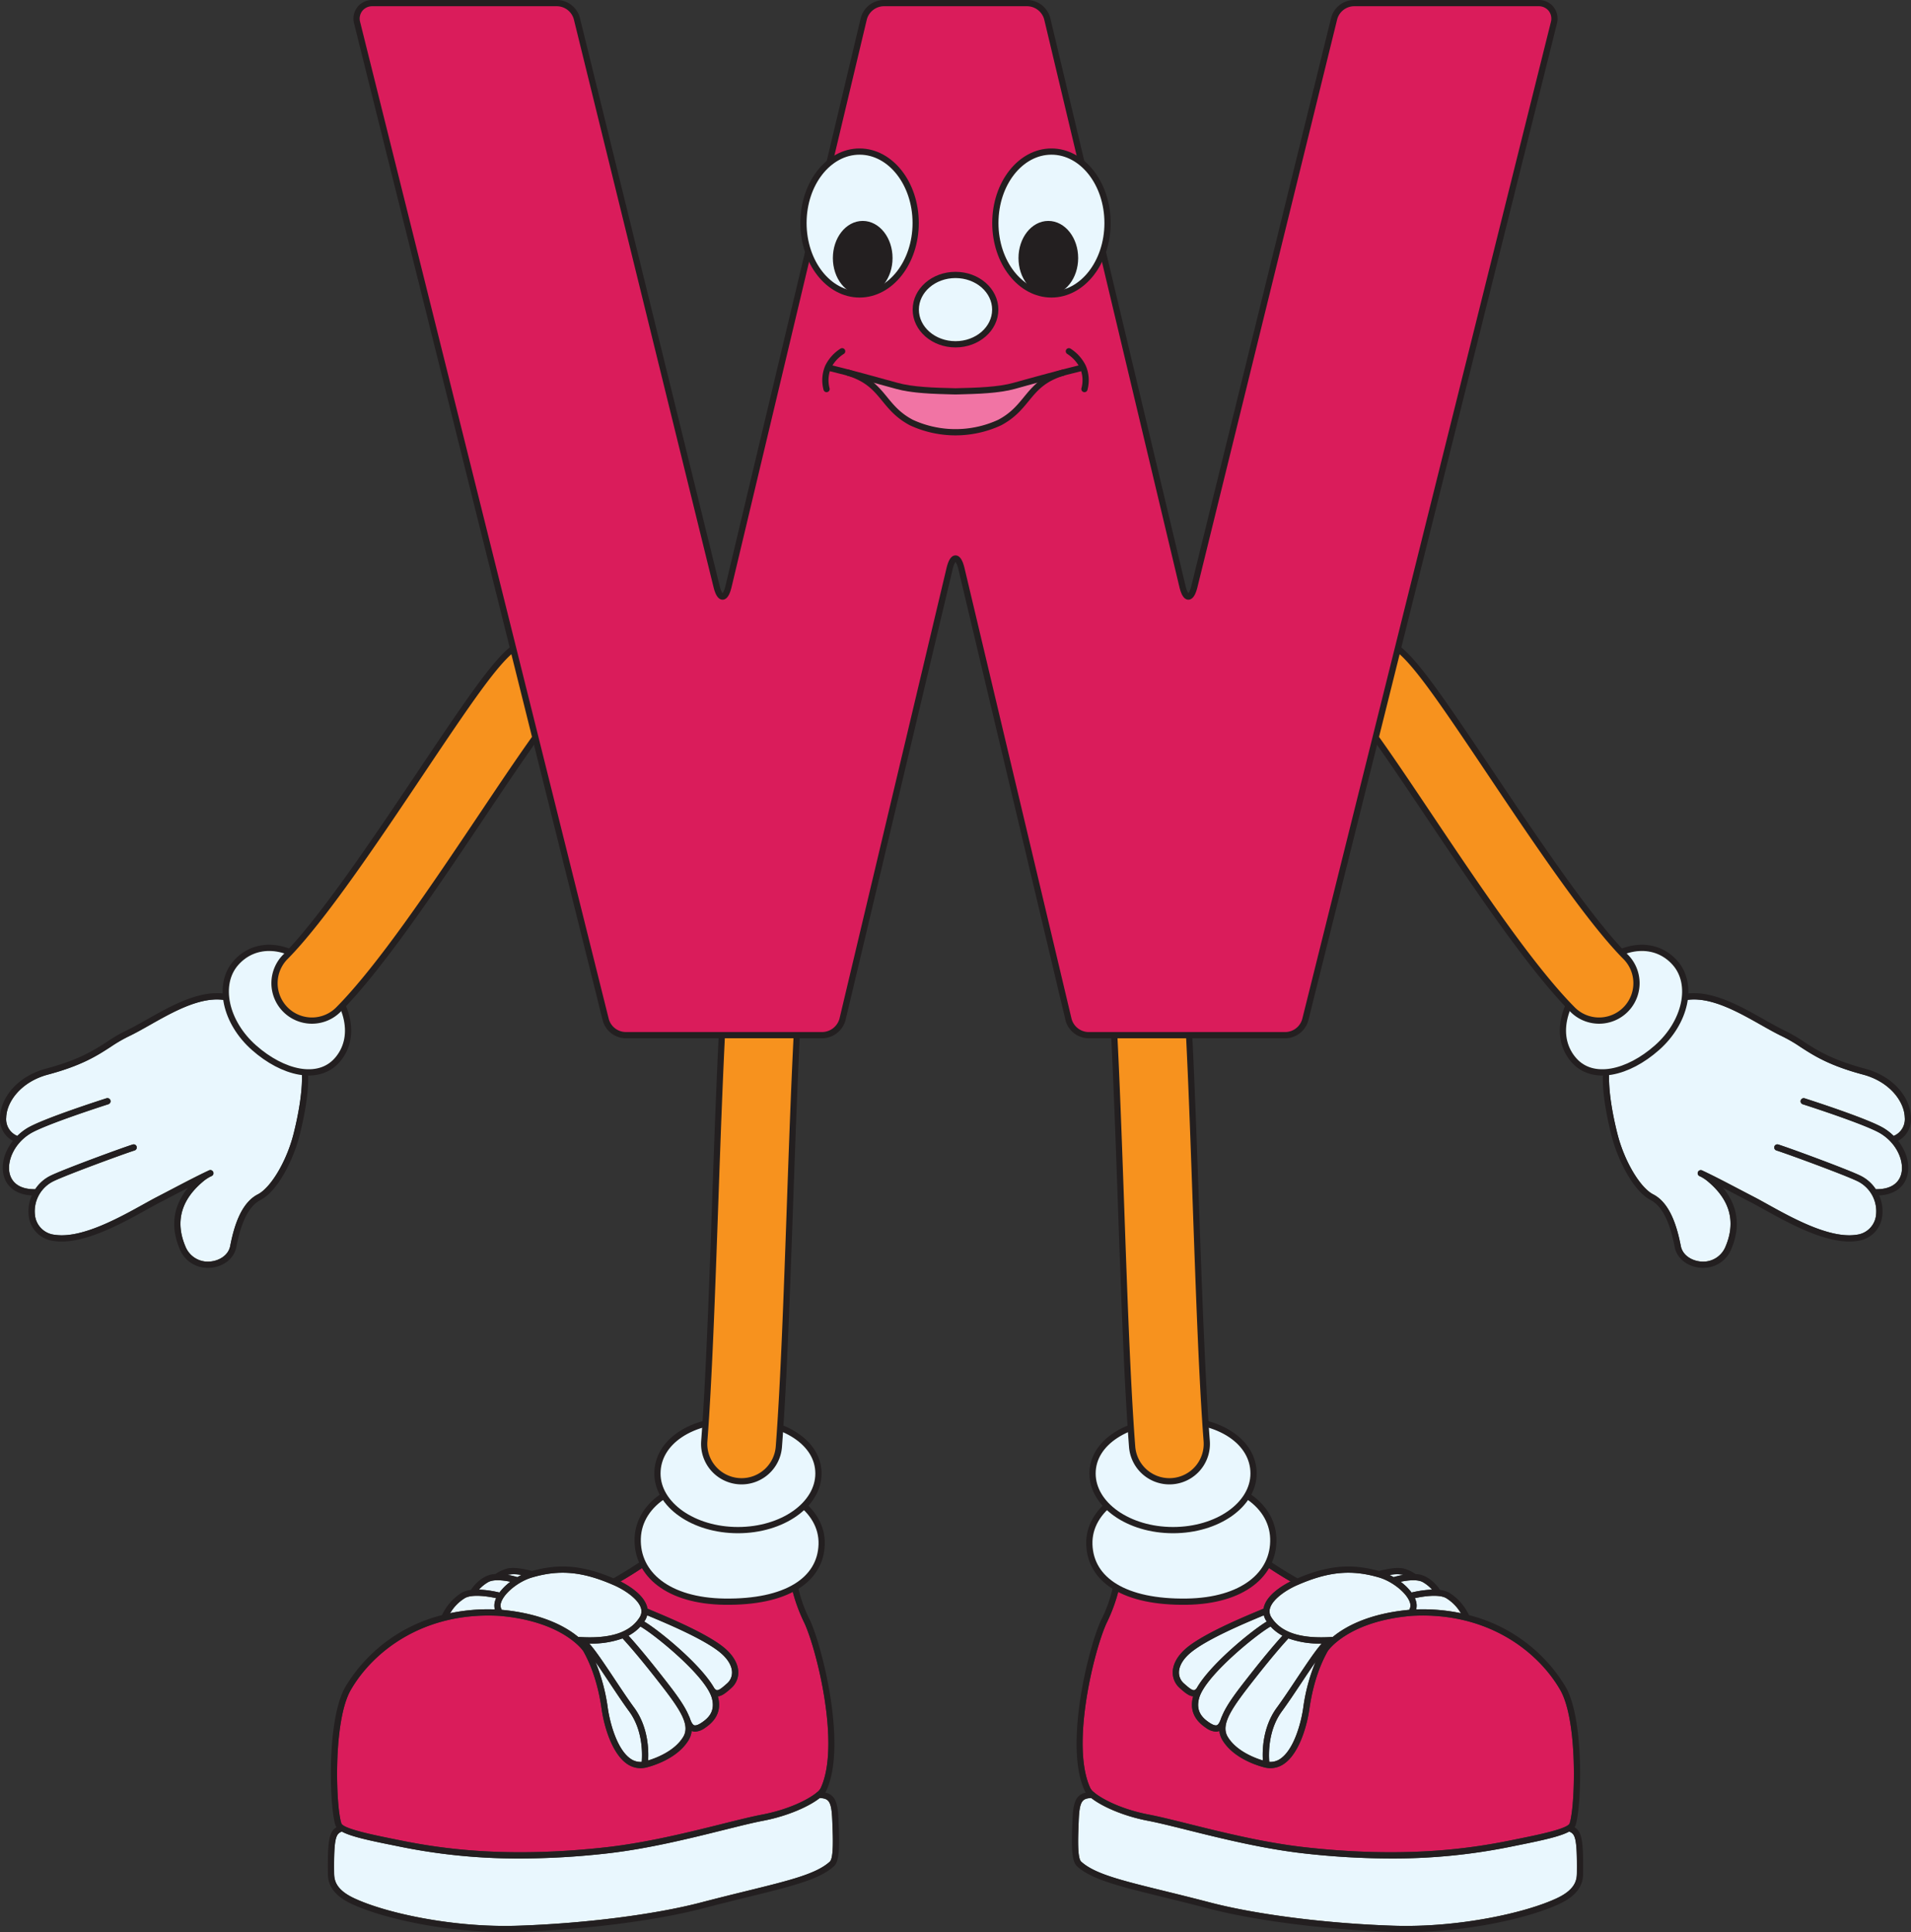 <svg xmlns="http://www.w3.org/2000/svg" viewBox="0 0 613.2 619.873"><rect x="0" y="0" width="613.2" height="619.873" fill="#333333" stroke="none"/><g id="Layer_2" data-name="Layer 2"><g id="W"><path d="M196.973,508.558c3.707,1.622,7.83,4.519,8.684,7.334a3.486,3.486,0,0,1-.46,3.043c-3.131,4.9-9.568,6.926-19.677,6.214-3.773-3.124-11.258-7.459-24.5-8.684a2.689,2.689,0,0,1-.216-2.383c.949-2.983,5.552-6.711,9.85-7.981C179.551,503.475,186.928,504.164,196.973,508.558Z" fill="#e9f7fe"/><path d="M208.577,518.6c5.108,2.136,17.071,7.138,22.373,11.443,2.505,2.034,3.907,4.323,3.948,6.445a4.633,4.633,0,0,1-1.665,3.652l-.153.134c-1.081.951-2.309,2.05-3.039,1.959-.088-.008-.355-.033-.735-.519a.732.732,0,0,0-.09-.077c-4.349-7.757-17.972-18.749-22.484-21.409.049-.072.1-.14.15-.215a5.983,5.983,0,0,0,.783-1.794Z" fill="#e9f7fe"/><path d="M203.512,547.883c-1.959-2.671-4.173-6-6.314-9.218-3.583-5.388-6.211-9.282-8.112-11.379l.168,0a29.264,29.264,0,0,0,10.511-1.656c.967,1.037,4.533,4.959,10.654,12.752,7.3,9.291,11.309,14.748,8.807,18.862-2.754,4.53-8.617,6.751-11.262,7.553C208.164,561.64,208.069,554.1,203.512,547.883Z" fill="#e9f7fe"/><path d="M205.919,565.254a5.583,5.583,0,0,1-3.724-1.116c-4.279-3.063-6.517-11.585-7.165-16.137a59.554,59.554,0,0,0-3.952-14.821c1.425,2.038,2.98,4.375,4.455,6.592,2.153,3.238,4.38,6.586,6.366,9.294C206.347,555.129,206.118,562.857,205.919,565.254Z" fill="#e9f7fe"/><path d="M221.217,550.825a.99.99,0,0,0-.126-.219c-1.549-3.837-4.99-8.227-9.1-13.458-5.479-6.974-8.892-10.838-10.311-12.39a14.016,14.016,0,0,0,3.814-2.936c4.328,2.4,20.887,15.737,22.916,22.924,1.2,4.271-1.109,6.464-3.26,7.9-1.081.721-1.912,1.015-2.4.846C222.109,553.268,221.634,552.078,221.217,550.825Z" fill="#e9f7fe"/><path d="M167.287,505.3c-.423.208-.846.432-1.265.674a26.257,26.257,0,0,0-3.089-.717c.074-.024.143-.049.218-.072A10.871,10.871,0,0,1,167.287,505.3Z" fill="#e9f7fe"/><path d="M156.622,507.591c1.71-.991,4.924-.611,7.147-.13a16.981,16.981,0,0,0-3.509,3.454,33.762,33.762,0,0,0-6.581-.939A11.931,11.931,0,0,1,156.622,507.591Z" fill="#e9f7fe"/><path d="M149.2,512.68c2.316-1.3,7.358-.552,9.993.037a7.335,7.335,0,0,0-.29.757,5.01,5.01,0,0,0-.118,2.863,59.756,59.756,0,0,0-14.348,1.208A13.991,13.991,0,0,1,149.2,512.68Z" fill="#e9f7fe"/><path d="M266.281,597.236c-4.283,3.915-12.715,5.988-26.687,9.422-4.309,1.059-9.193,2.259-14.641,3.683-14.937,3.9-37.524,6.765-58.946,7.468-20.572.671-42.417-4.084-52.537-8.9-6.216-2.959-6.246-6.239-6.265-8.273-.111-11.308.649-12.294,2.483-13.035,2.836,1.559,8.376,2.773,16.075,4.321l2.243.453a188.981,188.981,0,0,0,38.909,3.864,250.72,250.72,0,0,0,27.651-1.6c13.267-1.475,26.81-4.847,37.691-7.557,5.027-1.252,9.368-2.333,12.636-2.955,7.827-1.491,14.74-4.592,18.153-7.294,2.871.18,3.818.832,4.035,7.718.014.452.034.953.055,1.491C267.264,589.3,267.531,596.094,266.281,597.236Z" fill="#e9f7fe"/><path d="M112.571,542.141c7.141-12.359,23.373-25.083,47.554-23.753,20.42,1.682,26.891,11.124,26.954,11.219a.824.824,0,0,0,.065.077c1.735,3.085,4.536,8.987,5.905,18.6.861,6.045,3.468,14.25,7.982,17.482a7.593,7.593,0,0,0,4.493,1.5,8.033,8.033,0,0,0,1.49-.142l.016,0h0l.011,0c.447-.1,9.851-2.184,13.893-8.833a6.966,6.966,0,0,0,1-2.986c.059.025.11.059.172.081a2.933,2.933,0,0,0,.955.157,6,6,0,0,0,3.2-1.232c3.864-2.574,5.237-5.969,4.079-10.091,1.4-.114,2.7-1.24,4.062-2.439l.152-.133a6.663,6.663,0,0,0,2.344-5.193c-.052-2.722-1.716-5.549-4.686-7.96-5.526-4.486-17.675-9.566-22.863-11.735-.644-.269-1.186-.5-1.6-.674a6,6,0,0,0-.174-.77c-1.159-3.818-5.95-6.681-8.47-7.956,2.445-1.412,4.93-2.961,7.414-4.634.963-.649,4.339.678,7.915,2.085a76.282,76.282,0,0,0,15.864,4.823l.683.111c5.259.867,15.916,2.623,23.223.241a52.839,52.839,0,0,0,3.851,10.587c3.9,8.267,11.772,39.379,5.251,53.146a4.379,4.379,0,0,1-1.084,1.239.987.987,0,0,0-.261.216c-2.682,2.183-8.97,5.377-17.439,6.99-3.322.633-7.688,1.721-12.744,2.979-10.823,2.7-24.294,6.05-37.429,7.509-31.877,3.543-52.9.421-65.94-2.235l-2.247-.454c-6-1.208-16.049-3.229-16.627-5C107.725,579.418,106.841,552.059,112.571,542.141Z" fill="#da1c5b"/><path d="M269.135,585.96c-.021-.531-.041-1.029-.055-1.475-.189-5.978-.91-8.593-4.282-9.4a3.528,3.528,0,0,0,.311-.515c6.787-14.326-1.242-46.368-5.249-54.854a44.816,44.816,0,0,1-3.914-11.214,1,1,0,0,0-1.369-.785c-6.772,2.77-17.919.934-23.275.051l-.685-.113a74.656,74.656,0,0,1-15.455-4.709c-4.777-1.878-7.932-3.118-9.766-1.883-2.869,1.936-5.742,3.7-8.545,5.276-9.863-4.162-17.355-4.815-26.243-2.3a.889.889,0,0,0-.217-.111c-.527-.148-5.222-1.418-7.8-.665a12.4,12.4,0,0,0-3.631,1.727,7.587,7.587,0,0,0-3.341.868,12.86,12.86,0,0,0-4.442,4.107.85.85,0,0,0-.04.117,7.988,7.988,0,0,0-2.923.853,16.989,16.989,0,0,0-6.391,7.226,50.589,50.589,0,0,0-30.984,22.978c-6.1,10.55-5.137,38.527-3.21,44.435a2.387,2.387,0,0,0,.349.644c-2.311,1.378-2.876,4.051-2.773,14.5.02,2.106.06,6.489,7.4,9.987,9.676,4.607,29.794,9.161,49.456,9.161,1.338,0,2.677-.022,4.007-.066,21.561-.707,44.316-3.592,59.386-7.531,5.434-1.42,10.311-2.619,14.614-3.677,14.28-3.508,22.9-5.627,27.558-9.886C269.42,597.076,269.371,591.969,269.135,585.96Zm-72.162-77.4c3.707,1.622,7.83,4.519,8.684,7.334a3.486,3.486,0,0,1-.46,3.043c-3.131,4.9-9.568,6.926-19.677,6.214-3.773-3.124-11.258-7.459-24.5-8.684a2.689,2.689,0,0,1-.216-2.383c.949-2.983,5.552-6.711,9.85-7.981C179.551,503.475,186.928,504.164,196.973,508.558Zm11.6,10.042c5.108,2.136,17.071,7.138,22.373,11.443,2.505,2.034,3.907,4.323,3.948,6.445a4.633,4.633,0,0,1-1.665,3.652l-.153.134c-1.081.951-2.309,2.05-3.039,1.959-.088-.008-.355-.033-.735-.519a.732.732,0,0,0-.09-.077c-4.349-7.757-17.972-18.749-22.484-21.409.049-.072.1-.14.15-.215a5.983,5.983,0,0,0,.783-1.794Zm-5.065,29.283c-1.959-2.671-4.173-6-6.314-9.218-3.583-5.388-6.211-9.282-8.112-11.379l.168,0a29.264,29.264,0,0,0,10.511-1.656c.967,1.037,4.533,4.959,10.654,12.752,7.3,9.291,11.309,14.748,8.807,18.862-2.754,4.53-8.617,6.751-11.262,7.553C208.164,561.64,208.069,554.1,203.512,547.883Zm2.407,17.371a5.583,5.583,0,0,1-3.724-1.116c-4.279-3.063-6.517-11.585-7.165-16.137a59.554,59.554,0,0,0-3.952-14.821c1.425,2.038,2.98,4.375,4.455,6.592,2.153,3.238,4.38,6.586,6.366,9.294C206.347,555.129,206.118,562.857,205.919,565.254Zm15.3-14.429a.99.99,0,0,0-.126-.219c-1.549-3.837-4.99-8.227-9.1-13.458-5.479-6.974-8.892-10.838-10.311-12.39a14.016,14.016,0,0,0,3.814-2.936c4.328,2.4,20.887,15.737,22.916,22.924,1.2,4.271-1.109,6.464-3.26,7.9-1.081.721-1.912,1.015-2.4.846C222.109,553.268,221.634,552.078,221.217,550.825ZM167.287,505.3c-.423.208-.846.432-1.265.674a26.257,26.257,0,0,0-3.089-.717c.074-.024.143-.049.218-.072A10.871,10.871,0,0,1,167.287,505.3Zm-10.665,2.291c1.71-.991,4.924-.611,7.147-.13a16.981,16.981,0,0,0-3.509,3.454,33.762,33.762,0,0,0-6.581-.939A11.931,11.931,0,0,1,156.622,507.591ZM149.2,512.68c2.316-1.3,7.358-.552,9.993.037a7.335,7.335,0,0,0-.29.757,5.01,5.01,0,0,0-.118,2.863,59.756,59.756,0,0,0-14.348,1.208A13.991,13.991,0,0,1,149.2,512.68Zm-36.625,29.461c7.141-12.359,23.373-25.083,47.554-23.753,20.42,1.682,26.891,11.124,26.954,11.219a.824.824,0,0,0,.065.077c1.735,3.085,4.536,8.987,5.905,18.6.861,6.045,3.468,14.25,7.982,17.482a7.593,7.593,0,0,0,4.493,1.5,8.033,8.033,0,0,0,1.49-.142l.016,0h0l.011,0c.447-.1,9.851-2.184,13.893-8.833a6.966,6.966,0,0,0,1-2.986c.059.025.11.059.172.081a2.933,2.933,0,0,0,.955.157,6,6,0,0,0,3.2-1.232c3.864-2.574,5.237-5.969,4.079-10.091,1.4-.114,2.7-1.24,4.062-2.439l.152-.133a6.663,6.663,0,0,0,2.344-5.193c-.052-2.722-1.716-5.549-4.686-7.96-5.526-4.486-17.675-9.566-22.863-11.735-.644-.269-1.186-.5-1.6-.674a6,6,0,0,0-.174-.77c-1.159-3.818-5.95-6.681-8.47-7.956,2.445-1.412,4.93-2.961,7.414-4.634.963-.649,4.339.678,7.915,2.085a76.282,76.282,0,0,0,15.864,4.823l.683.111c5.259.867,15.916,2.623,23.223.241a52.839,52.839,0,0,0,3.851,10.587c3.9,8.267,11.772,39.379,5.251,53.146a4.379,4.379,0,0,1-1.084,1.239.987.987,0,0,0-.261.216c-2.682,2.183-8.97,5.377-17.439,6.99-3.322.633-7.688,1.721-12.744,2.979-10.823,2.7-24.294,6.05-37.429,7.509-31.877,3.543-52.9.421-65.94-2.235l-2.247-.454c-6-1.208-16.049-3.229-16.627-5C107.725,579.418,106.841,552.059,112.571,542.141Zm153.71,55.1c-4.283,3.915-12.715,5.988-26.687,9.422-4.309,1.059-9.193,2.259-14.641,3.683-14.937,3.9-37.524,6.765-58.946,7.468-20.572.671-42.417-4.084-52.537-8.9-6.216-2.959-6.246-6.239-6.265-8.273-.111-11.308.649-12.294,2.483-13.035,2.836,1.559,8.376,2.773,16.075,4.321l2.243.453a188.981,188.981,0,0,0,38.909,3.864,250.72,250.72,0,0,0,27.651-1.6c13.267-1.475,26.81-4.847,37.691-7.557,5.027-1.252,9.368-2.333,12.636-2.955,7.827-1.491,14.74-4.592,18.153-7.294,2.871.18,3.818.832,4.035,7.718.014.452.034.953.055,1.491C267.264,589.3,267.531,596.094,266.281,597.236Z" fill="#231f20"/><path d="M263.651,495.507c-.381,11.456-11.4,18.614-31.18,18.339-18.1-.254-28.219-8.843-27.838-20.3s12.9-19.59,30.522-18.632C251.436,475.8,264.032,484.05,263.651,495.507Z" fill="#e9f7fe" stroke="#231f20" stroke-linecap="round" stroke-linejoin="round" stroke-width="2"/><path d="M262.623,472.726c0,10.032-11.566,18.165-25.834,18.165s-25.832-8.133-25.832-18.165,10.711-17.51,26.149-17.184C251.37,455.845,262.623,462.694,262.623,472.726Z" fill="#e9f7fe" stroke="#231f20" stroke-linecap="round" stroke-linejoin="round" stroke-width="2"/><path d="M237.968,475.225c-.309,0-.619-.012-.933-.036a12,12,0,0,1-11.044-12.884c1.485-19.306,2.5-48.025,3.48-75.8.985-27.9,2-56.752,3.519-76.69a12,12,0,0,1,23.931,1.817c-1.477,19.454-2.488,48.058-3.465,75.72-.989,28.018-2.013,56.991-3.536,76.791A12,12,0,0,1,237.968,475.225Z" fill="#f7921e" stroke="#231f20" stroke-miterlimit="10" stroke-width="2"/><path d="M416.227,508.558c-3.707,1.622-7.83,4.519-8.685,7.334a3.493,3.493,0,0,0,.46,3.043c3.131,4.9,9.569,6.926,19.678,6.214,3.773-3.124,11.257-7.459,24.5-8.684a2.686,2.686,0,0,0,.217-2.383c-.95-2.983-5.553-6.711-9.85-7.981C433.649,503.475,426.271,504.164,416.227,508.558Z" fill="#e9f7fe"/><path d="M404.623,518.6c-5.108,2.136-17.071,7.138-22.374,11.443-2.5,2.034-3.906,4.323-3.947,6.445a4.632,4.632,0,0,0,1.664,3.652l.153.134c1.082.951,2.309,2.05,3.04,1.959.087-.008.354-.033.734-.519a.918.918,0,0,1,.09-.077c4.35-7.757,17.973-18.749,22.485-21.409-.049-.072-.1-.14-.15-.215a5.986,5.986,0,0,1-.784-1.794C405.256,518.336,404.958,518.461,404.623,518.6Z" fill="#e9f7fe"/><path d="M409.688,547.883c1.959-2.671,4.173-6,6.314-9.218,3.583-5.388,6.21-9.282,8.112-11.379l-.169,0a29.264,29.264,0,0,1-10.511-1.656c-.967,1.037-4.533,4.959-10.654,12.752-7.3,9.291-11.308,14.748-8.806,18.862,2.753,4.53,8.616,6.751,11.261,7.553C405.036,561.64,405.131,554.1,409.688,547.883Z" fill="#e9f7fe"/><path d="M407.281,565.254A5.581,5.581,0,0,0,411,564.138c4.28-3.063,6.518-11.585,7.166-16.137a59.467,59.467,0,0,1,3.952-14.821c-1.426,2.038-2.981,4.375-4.455,6.592-2.153,3.238-4.381,6.586-6.367,9.294C406.852,555.129,407.082,562.857,407.281,565.254Z" fill="#e9f7fe"/><path d="M391.983,550.825a.986.986,0,0,1,.125-.219c1.55-3.837,4.991-8.227,9.1-13.458,5.479-6.974,8.892-10.838,10.312-12.39a14,14,0,0,1-3.814-2.936c-4.329,2.4-20.888,15.737-22.917,22.924-1.2,4.271,1.11,6.464,3.261,7.9,1.081.721,1.912,1.015,2.4.846C391.09,553.268,391.565,552.078,391.983,550.825Z" fill="#e9f7fe"/><path d="M445.913,505.3q.635.312,1.265.674a26.224,26.224,0,0,1,3.088-.717c-.073-.024-.142-.049-.218-.072A10.866,10.866,0,0,0,445.913,505.3Z" fill="#e9f7fe"/><path d="M456.577,507.591c-1.71-.991-4.923-.611-7.147-.13a16.987,16.987,0,0,1,3.51,3.454,33.749,33.749,0,0,1,6.58-.939A11.892,11.892,0,0,0,456.577,507.591Z" fill="#e9f7fe"/><path d="M464,512.68c-2.317-1.3-7.359-.552-9.993.037a7.824,7.824,0,0,1,.29.757,5,5,0,0,1,.117,2.863,59.751,59.751,0,0,1,14.348,1.208A14,14,0,0,0,464,512.68Z" fill="#e9f7fe"/><path d="M346.919,597.236c4.282,3.915,12.715,5.988,26.686,9.422,4.309,1.059,9.194,2.259,14.642,3.683,14.936,3.9,37.523,6.765,58.946,7.468,20.571.671,42.416-4.084,52.537-8.9,6.215-2.959,6.245-6.239,6.264-8.273.112-11.308-.648-12.294-2.482-13.035-2.837,1.559-8.377,2.773-16.076,4.321l-2.242.453a189,189,0,0,1-38.91,3.864,250.717,250.717,0,0,1-27.65-1.6c-13.268-1.475-26.81-4.847-37.692-7.557-5.027-1.252-9.368-2.333-12.635-2.955-7.828-1.491-14.741-4.592-18.154-7.294-2.871.18-3.817.832-4.034,7.718-.015.452-.035.953-.056,1.491C345.935,589.3,345.668,596.094,346.919,597.236Z" fill="#e9f7fe"/><path d="M500.628,542.141c-7.141-12.359-23.373-25.083-47.553-23.753-20.42,1.682-26.891,11.124-26.954,11.219a.7.7,0,0,1-.066.077c-1.734,3.085-4.535,8.987-5.905,18.6-.861,6.045-3.467,14.25-7.981,17.482a7.6,7.6,0,0,1-4.494,1.5,8.041,8.041,0,0,1-1.49-.142l-.016,0h0l-.011,0c-.446-.1-9.85-2.184-13.892-8.833a6.939,6.939,0,0,1-1-2.986c-.059.025-.111.059-.173.081a2.932,2.932,0,0,1-.954.157,6,6,0,0,1-3.2-1.232c-3.864-2.574-5.236-5.969-4.078-10.091-1.4-.114-2.7-1.24-4.063-2.439l-.151-.133a6.664,6.664,0,0,1-2.345-5.193c.052-2.722,1.717-5.549,4.687-7.96,5.526-4.486,17.675-9.566,22.862-11.735.644-.269,1.186-.5,1.6-.674a6,6,0,0,1,.174-.77c1.159-3.818,5.95-6.681,8.47-7.956-2.446-1.412-4.931-2.961-7.414-4.634-.963-.649-4.34.678-7.915,2.085a76.292,76.292,0,0,1-15.865,4.823l-.682.111c-5.26.867-15.916,2.623-23.224.241a52.772,52.772,0,0,1-3.851,10.587c-3.9,8.267-11.772,39.379-5.25,53.146a4.389,4.389,0,0,0,1.083,1.239.992.992,0,0,1,.262.216c2.681,2.183,8.97,5.377,17.438,6.99,3.322.633,7.688,1.721,12.745,2.979,10.823,2.7,24.294,6.05,37.428,7.509,31.877,3.543,52.9.421,65.94-2.235l2.248-.454c6-1.208,16.048-3.229,16.626-5C505.474,579.418,506.358,552.059,500.628,542.141Z" fill="#da1c5b"/><path d="M345.569,598.713c4.659,4.259,13.279,6.378,27.559,9.886,4.3,1.058,9.179,2.257,14.613,3.677,15.07,3.939,37.826,6.824,59.386,7.531q2,.066,4.008.066c19.661,0,39.779-4.554,49.455-9.161,7.343-3.5,7.384-7.881,7.4-9.987.1-10.454-.461-13.127-2.772-14.5a2.415,2.415,0,0,0,.349-.644c1.926-5.908,2.885-33.885-3.21-44.435a50.592,50.592,0,0,0-30.985-22.978,16.989,16.989,0,0,0-6.391-7.226,7.982,7.982,0,0,0-2.922-.853,1.016,1.016,0,0,0-.041-.117,12.849,12.849,0,0,0-4.442-4.107,7.58,7.58,0,0,0-3.341-.868,12.406,12.406,0,0,0-3.63-1.727c-2.577-.753-7.272.517-7.8.665a.9.9,0,0,0-.218.111c-8.888-2.518-16.379-1.865-26.242,2.3-2.8-1.571-5.676-3.34-8.546-5.276-1.833-1.235-4.989,0-9.765,1.883a74.675,74.675,0,0,1-15.455,4.709l-.686.113c-5.356.883-16.5,2.719-23.275-.051a1,1,0,0,0-1.368.785,44.816,44.816,0,0,1-3.914,11.214c-4.008,8.486-12.037,40.528-5.25,54.854a3.713,3.713,0,0,0,.311.515c-3.372.808-4.093,3.423-4.282,9.4-.014.446-.033.944-.054,1.475C343.829,591.969,343.779,597.076,345.569,598.713ZM442.545,506.1c4.3,1.27,8.9,5,9.85,7.981a2.686,2.686,0,0,1-.217,2.383c-13.241,1.225-20.725,5.56-24.5,8.684-10.109.712-16.547-1.317-19.678-6.214a3.493,3.493,0,0,1-.46-3.043c.855-2.815,4.978-5.712,8.685-7.334C426.271,504.164,433.649,503.475,442.545,506.1Zm-37.011,12.118a5.986,5.986,0,0,0,.784,1.794c.047.075.1.143.15.215-4.512,2.66-18.135,13.652-22.485,21.409a.918.918,0,0,0-.09.077c-.38.486-.647.511-.734.519-.731.091-1.958-1.008-3.04-1.959l-.153-.134a4.632,4.632,0,0,1-1.664-3.652c.041-2.122,1.442-4.411,3.947-6.445,5.3-4.3,17.266-9.307,22.374-11.443C404.958,518.461,405.256,518.336,405.534,518.219Zm-.3,46.581c-2.645-.8-8.508-3.023-11.261-7.553-2.5-4.114,1.506-9.571,8.806-18.862,6.121-7.793,9.687-11.715,10.654-12.752a29.264,29.264,0,0,0,10.511,1.656l.169,0c-1.9,2.1-4.529,5.991-8.112,11.379-2.141,3.219-4.355,6.547-6.314,9.218C405.131,554.1,405.036,561.64,405.235,564.8Zm6.065-15.734c1.986-2.708,4.214-6.056,6.367-9.294,1.474-2.217,3.029-4.554,4.455-6.592A59.467,59.467,0,0,0,418.17,548c-.648,4.552-2.886,13.074-7.166,16.137a5.581,5.581,0,0,1-3.723,1.116C407.082,562.857,406.852,555.129,411.3,549.066Zm-20.852,4.422c-.487.169-1.318-.125-2.4-.846-2.151-1.432-4.465-3.625-3.261-7.9,2.029-7.187,18.588-20.524,22.917-22.924a14,14,0,0,0,3.814,2.936c-1.42,1.552-4.833,5.416-10.312,12.39-4.108,5.231-7.549,9.621-9.1,13.458a.986.986,0,0,0-.125.219C391.565,552.078,391.09,553.268,390.448,553.488Zm59.6-48.3c.076.023.145.048.218.072a26.224,26.224,0,0,0-3.088.717q-.63-.363-1.265-.674A10.866,10.866,0,0,1,450.048,505.185Zm9.472,4.791a33.749,33.749,0,0,0-6.58.939,16.987,16.987,0,0,0-3.51-3.454c2.224-.481,5.437-.861,7.147.13A11.892,11.892,0,0,1,459.52,509.976Zm9.246,7.569a59.751,59.751,0,0,0-14.348-1.208,5,5,0,0,0-.117-2.863,7.824,7.824,0,0,0-.29-.757c2.634-.589,7.676-1.339,9.993-.037A14,14,0,0,1,468.766,517.545Zm34.9,67.412c-.578,1.772-10.624,3.793-16.626,5l-2.248.454c-13.04,2.656-34.063,5.778-65.94,2.235-13.134-1.459-26.6-4.813-37.428-7.509-5.057-1.258-9.423-2.346-12.745-2.979-8.468-1.613-14.757-4.807-17.438-6.99a.992.992,0,0,0-.262-.216,4.389,4.389,0,0,1-1.083-1.239c-6.522-13.767,1.346-44.879,5.25-53.146A52.772,52.772,0,0,0,359,509.981c7.308,2.382,17.964.626,23.224-.241l.682-.111a76.292,76.292,0,0,0,15.865-4.823c3.575-1.407,6.952-2.734,7.915-2.085,2.483,1.673,4.968,3.222,7.414,4.634-2.52,1.275-7.311,4.138-8.47,7.956a6,6,0,0,0-.174.77c-.418.178-.96.4-1.6.674-5.187,2.169-17.336,7.249-22.862,11.735-2.97,2.411-4.635,5.238-4.687,7.96a6.664,6.664,0,0,0,2.345,5.193l.151.133c1.363,1.2,2.661,2.325,4.063,2.439-1.158,4.122.214,7.517,4.078,10.091a6,6,0,0,0,3.2,1.232,2.932,2.932,0,0,0,.954-.157c.062-.022.114-.056.173-.081a6.939,6.939,0,0,0,1,2.986c4.042,6.649,13.446,8.737,13.892,8.833l.011,0h0l.016,0a8.041,8.041,0,0,0,1.49.142,7.6,7.6,0,0,0,4.494-1.5c4.514-3.232,7.12-11.437,7.981-17.482,1.37-9.611,4.171-15.513,5.905-18.6a.7.7,0,0,0,.066-.077c.063-.1,6.534-9.537,26.954-11.219,24.18-1.33,40.412,11.394,47.553,23.753C506.358,552.059,505.474,579.418,503.668,584.957Zm-157.605,1.082c.021-.538.041-1.039.056-1.491.217-6.886,1.163-7.538,4.034-7.718,3.413,2.7,10.326,5.8,18.154,7.294,3.267.622,7.608,1.7,12.635,2.955,10.882,2.71,24.424,6.082,37.692,7.557a250.717,250.717,0,0,0,27.65,1.6,189,189,0,0,0,38.91-3.864l2.242-.453c7.7-1.548,13.239-2.762,16.076-4.321,1.834.741,2.594,1.727,2.482,13.035-.019,2.034-.049,5.314-6.264,8.273-10.121,4.82-31.966,9.575-52.537,8.9-21.423-.7-44.01-3.564-58.946-7.468-5.448-1.424-10.333-2.624-14.642-3.683-13.971-3.434-22.4-5.507-26.686-9.422C345.668,596.094,345.935,589.3,346.063,586.039Z" fill="#231f20"/><path d="M349.549,495.507c.381,11.456,11.4,18.614,31.179,18.339,18.106-.254,28.219-8.843,27.838-20.3s-12.9-19.59-30.521-18.632C361.764,475.8,349.168,484.05,349.549,495.507Z" fill="#e9f7fe" stroke="#231f20" stroke-linecap="round" stroke-linejoin="round" stroke-width="2"/><path d="M350.576,472.726c0,10.032,11.566,18.165,25.834,18.165s25.832-8.133,25.832-18.165-10.711-17.51-26.148-17.184C361.83,455.845,350.576,462.694,350.576,472.726Z" fill="#e9f7fe" stroke="#231f20" stroke-linecap="round" stroke-linejoin="round" stroke-width="2"/><path d="M375.231,475.225q.464,0,.933-.036a12,12,0,0,0,11.045-12.884c-1.485-19.306-2.5-48.025-3.481-75.8-.985-27.9-2-56.752-3.519-76.69a12,12,0,1,0-23.93,1.817c1.477,19.454,2.487,48.058,3.464,75.72.99,28.018,2.013,56.991,3.536,76.791A12,12,0,0,0,375.231,475.225Z" fill="#f7921e" stroke="#231f20" stroke-miterlimit="10" stroke-width="2"/><path d="M94.31,337.762c4.251,2.178,2.582,15.423-.138,26.1-2.208,8.671-7.241,17.158-11.457,19.321-5.587,2.867-7.729,10.828-8.854,16.566-.6,3.042-3.566,4.684-6.244,4.96a7.734,7.734,0,0,1-8.132-4.848c-3.419-8.1-1.3-15.271,6.266-21.292a16.091,16.091,0,0,1,1.537-.981c.2-.095.412-.2.609-.287a1,1,0,1,0-.841-1.814c-.175.081-.361.17-.541.255a.116.116,0,0,1-.018,0l-.1.052c-3.2,1.51-7.042,3.517-11.1,5.641-1.64.858-3.328,1.741-5.04,2.625-1.155.6-2.5,1.344-4.057,2.209-7.882,4.375-19.727,10.951-28.22,9.929-.14-.017-.28-.035-.418-.056a7.088,7.088,0,0,1-6.329-6.187,10.747,10.747,0,0,1,5.887-10.983c4.244-2.069,22.708-8.834,26.069-9.885a1,1,0,1,0-.6-1.909c-3.391,1.06-22.046,7.9-26.349,10a12.4,12.4,0,0,0-4.955,4.375,1.031,1.031,0,0,0-.147-.028c-4.24.045-7.071-1.641-7.965-4.742C2.076,373,4.221,367.064,9.7,363.689c4.808-2.962,24.9-9.379,25.1-9.444a1,1,0,0,0-.607-1.905c-.836.266-20.526,6.557-25.542,9.646a17.407,17.407,0,0,0-3.1,2.442A5.794,5.794,0,0,1,2,358.515c.137-5.1,4.775-11.468,13.376-13.763,10.918-2.914,15.818-6.1,20.142-8.9a47.288,47.288,0,0,1,5.661-3.311c2.155-1.016,4.511-2.348,7-3.758,9.032-5.105,20.272-11.458,28.847-6.1a37.419,37.419,0,0,1,11.547,6.28C95.46,334.575,93.819,337.51,94.31,337.762Z" fill="#e9f7fe"/><path d="M95.223,335.982a1,1,0,1,0-.913,1.78c4.251,2.178,2.582,15.423-.138,26.1-2.208,8.671-7.241,17.158-11.457,19.321-5.587,2.867-7.729,10.828-8.854,16.566-.6,3.042-3.566,4.683-6.244,4.96a7.736,7.736,0,0,1-8.132-4.848c-3.419-8.1-1.3-15.271,6.266-21.292a16.091,16.091,0,0,1,1.537-.981c.2-.095.412-.2.609-.287a1,1,0,1,0-.841-1.814c-.175.081-.361.17-.541.255a.116.116,0,0,1-.018,0l-.1.052c-3.2,1.51-7.042,3.517-11.1,5.641-1.64.858-3.328,1.741-5.04,2.625-1.155.6-2.5,1.344-4.057,2.209-7.882,4.375-19.727,10.951-28.22,9.929-.14-.017-.28-.035-.418-.056a7.088,7.088,0,0,1-6.329-6.187,10.747,10.747,0,0,1,5.887-10.983c4.244-2.069,22.708-8.834,26.069-9.885a1,1,0,1,0-.6-1.909c-3.391,1.06-22.046,7.9-26.349,10a12.4,12.4,0,0,0-4.955,4.375,1.031,1.031,0,0,0-.147-.028c-4.24.045-7.071-1.641-7.965-4.742C2.076,373,4.221,367.064,9.7,363.689c4.808-2.962,24.9-9.379,25.1-9.444a1,1,0,0,0-.607-1.905c-.836.266-20.526,6.557-25.542,9.646a17.407,17.407,0,0,0-3.1,2.442A5.794,5.794,0,0,1,2,358.515c.137-5.1,4.775-11.468,13.376-13.763,10.918-2.914,15.818-6.1,20.142-8.9a47.288,47.288,0,0,1,5.661-3.311c2.155-1.016,4.511-2.348,7-3.758,9.032-5.105,20.272-11.458,28.847-6.1a1,1,0,1,0,1.06-1.7c-9.587-5.991-21.4.688-30.89,6.053-2.462,1.391-4.787,2.7-6.875,3.69a48.849,48.849,0,0,0-5.9,3.442c-4.2,2.726-8.958,5.815-19.569,8.647C4.87,345.486.155,352.8,0,358.462A7.824,7.824,0,0,0,4.144,366c-2.736,3.458-3.939,7.728-2.9,11.343.993,3.441,3.822,5.592,7.891,6.081.353.043.717.07,1.088.087a12.5,12.5,0,0,0-.977,6.754,9.087,9.087,0,0,0,8.005,7.861c.156.025.314.046.472.065,9.145,1.1,21.329-5.664,29.438-10.166,1.542-.857,2.875-1.6,4-2.18,1.714-.886,3.405-1.77,5.048-2.629,1.408-.736,2.786-1.456,4.124-2.149-4.762,5.763-5.712,12.439-2.7,19.576a9.549,9.549,0,0,0,7.858,6.038,10.5,10.5,0,0,0,2.321.021c4.1-.423,7.315-3.061,8-6.563,1.046-5.331,2.992-12.7,7.805-15.172,5.405-2.773,10.465-12.687,12.482-20.607C98,356.933,101.7,339.3,95.223,335.982Z" fill="#231f20"/><path d="M108.161,340.144c-6.046,6.845-17.38,4.168-26.642-4.014S69.652,315.768,75.7,308.924s16.365-6.6,25.366,1.869C112.907,321.932,114.206,333.3,108.161,340.144Z" fill="#e9f7fe" stroke="#231f20" stroke-linecap="round" stroke-linejoin="round" stroke-width="2"/><path d="M98.645,327.339a11.978,11.978,0,0,0,9.959-3.461c13.455-13.555,30.9-39.588,46.3-62.556,9.343-13.938,20.97-31.284,24.5-34.282A12,12,0,1,0,164.532,208.2c-5.878,4.616-14.18,16.807-29.563,39.758-14.063,20.98-31.566,47.09-43.4,59.013a12,12,0,0,0,7.075,20.367Z" fill="#f7921e" stroke="#231f20" stroke-miterlimit="10" stroke-width="2"/><path d="M518.889,337.762c-4.25,2.178-2.582,15.423.138,26.1,2.208,8.671,7.241,17.158,11.457,19.321,5.587,2.867,7.729,10.828,8.854,16.566.6,3.042,3.567,4.684,6.245,4.96a7.732,7.732,0,0,0,8.131-4.848c3.419-8.1,1.3-15.271-6.265-21.292a16.217,16.217,0,0,0-1.537-.981c-.2-.095-.412-.2-.609-.287a1,1,0,0,1,.84-1.814c.176.081.362.17.542.255.005,0,.012,0,.018,0,.031.015.068.036.1.052,3.2,1.51,7.041,3.517,11.1,5.641,1.641.858,3.328,1.741,5.04,2.625,1.156.6,2.5,1.344,4.058,2.209,7.881,4.375,19.726,10.951,28.22,9.929.14-.017.279-.035.418-.056a7.086,7.086,0,0,0,6.328-6.187,10.746,10.746,0,0,0-5.886-10.983c-4.245-2.069-22.708-8.834-26.069-9.885a1,1,0,0,1,.6-1.909c3.391,1.06,22.045,7.9,26.348,10a12.4,12.4,0,0,1,4.955,4.375,1.045,1.045,0,0,1,.148-.028c4.24.045,7.07-1.641,7.964-4.742,1.094-3.788-1.052-9.722-6.533-13.1-4.809-2.962-24.9-9.379-25.1-9.444A1,1,0,0,1,579,352.34c.836.266,20.526,6.557,25.541,9.646a17.414,17.414,0,0,1,3.1,2.442,5.8,5.8,0,0,0,3.553-5.913c-.137-5.1-4.776-11.468-13.376-13.763-10.918-2.914-15.818-6.1-20.142-8.9a47.222,47.222,0,0,0-5.662-3.311c-2.154-1.016-4.51-2.348-7.005-3.758-9.031-5.105-20.271-11.458-28.846-6.1a37.408,37.408,0,0,0-11.547,6.28C517.74,334.575,519.381,337.51,518.889,337.762Z" fill="#e9f7fe"/><path d="M517.977,335.982a1,1,0,1,1,.912,1.78c-4.25,2.178-2.582,15.423.138,26.1,2.208,8.671,7.241,17.158,11.457,19.321,5.587,2.867,7.729,10.828,8.854,16.566.6,3.042,3.566,4.683,6.245,4.96a7.735,7.735,0,0,0,8.131-4.848c3.419-8.1,1.3-15.271-6.265-21.292a16.217,16.217,0,0,0-1.537-.981c-.2-.095-.412-.2-.609-.287a1,1,0,0,1,.84-1.814c.176.081.362.17.542.255.005,0,.012,0,.018,0,.031.015.068.036.1.052,3.2,1.51,7.041,3.517,11.1,5.641,1.641.858,3.328,1.741,5.04,2.625,1.156.6,2.5,1.344,4.058,2.209,7.881,4.375,19.726,10.951,28.22,9.929.14-.017.279-.035.418-.056a7.086,7.086,0,0,0,6.328-6.187,10.746,10.746,0,0,0-5.886-10.983c-4.245-2.069-22.708-8.834-26.069-9.885a1,1,0,0,1,.6-1.909c3.391,1.06,22.045,7.9,26.348,10a12.4,12.4,0,0,1,4.955,4.375,1.045,1.045,0,0,1,.148-.028c4.24.045,7.07-1.641,7.964-4.742,1.094-3.788-1.052-9.722-6.533-13.1-4.809-2.962-24.9-9.379-25.1-9.444A1,1,0,0,1,579,352.34c.836.266,20.526,6.557,25.541,9.646a17.414,17.414,0,0,1,3.1,2.442,5.8,5.8,0,0,0,3.553-5.913c-.137-5.1-4.776-11.468-13.376-13.763-10.918-2.914-15.818-6.1-20.142-8.9a47.222,47.222,0,0,0-5.662-3.311c-2.154-1.016-4.51-2.348-7.005-3.758-9.031-5.105-20.271-11.458-28.846-6.1a1,1,0,0,1-1.06-1.7c9.586-5.991,21.4.688,30.89,6.053,2.462,1.391,4.786,2.7,6.875,3.69a48.926,48.926,0,0,1,5.9,3.442c4.2,2.726,8.958,5.815,19.569,8.647,9.992,2.667,14.707,9.978,14.859,15.643a7.826,7.826,0,0,1-4.14,7.536c2.735,3.458,3.939,7.728,2.9,11.343-.993,3.441-3.822,5.592-7.89,6.081-.353.043-.718.07-1.089.087a12.508,12.508,0,0,1,.978,6.754,9.088,9.088,0,0,1-8,7.861c-.157.025-.314.046-.472.065-9.145,1.1-21.329-5.664-29.438-10.166-1.543-.857-2.876-1.6-4-2.18-1.715-.886-3.4-1.77-5.048-2.629-1.409-.736-2.787-1.456-4.125-2.149,4.762,5.763,5.712,12.439,2.7,19.576a9.549,9.549,0,0,1-7.859,6.038,10.5,10.5,0,0,1-2.321.021c-4.1-.423-7.314-3.061-8-6.563-1.045-5.331-2.991-12.7-7.8-15.172-5.4-2.773-10.465-12.687-12.482-20.607C515.2,356.933,511.5,339.3,517.977,335.982Z" fill="#231f20"/><path d="M505.038,340.144c6.047,6.845,17.38,4.168,26.643-4.014s11.867-20.362,5.822-27.206-16.366-6.6-25.367,1.869C500.293,321.932,498.993,333.3,505.038,340.144Z" fill="#e9f7fe" stroke="#231f20" stroke-linecap="round" stroke-linejoin="round" stroke-width="2"/><path d="M514.554,327.339a11.98,11.98,0,0,1-9.959-3.461c-13.454-13.555-30.9-39.588-46.3-62.556-9.342-13.938-20.969-31.284-24.5-34.282A12,12,0,0,1,448.668,208.2c5.877,4.616,14.179,16.807,29.563,39.758,14.063,20.98,31.565,47.09,43.4,59.013a12,12,0,0,1-7.076,20.367Z" fill="#f7921e" stroke="#231f20" stroke-miterlimit="10" stroke-width="2"/><path d="M497.752,2.9A5.079,5.079,0,0,0,493.7,1H434.449a6.693,6.693,0,0,0-6.35,4.976L383.268,188.121c-1.074,4.366-2.806,4.36-3.848-.015L336.033,6A6.742,6.742,0,0,0,329.7,1H283.508a6.742,6.742,0,0,0-6.332,5l-43.4,182.109c-1.042,4.374-2.774,4.38-3.848.014L185.107,5.976A6.7,6.7,0,0,0,178.756,1H119.507a5.079,5.079,0,0,0-4.054,1.9,5.08,5.08,0,0,0-.864,4.394l79.778,319.835a6.708,6.708,0,0,0,6.356,4.965H264a6.844,6.844,0,0,0,6.331-5l34.349-144.567c1.059-4.46,2.793-4.46,3.853,0L342.873,327.1a6.741,6.741,0,0,0,6.332,5h63.278a6.715,6.715,0,0,0,6.357-4.965L498.618,7.3A5.081,5.081,0,0,0,497.752,2.9Z" fill="#da1c5b" stroke="#231f20" stroke-miterlimit="10" stroke-width="2"/><path d="M293.82,71.543c0,12.656-8.059,22.916-18,22.916s-18-10.26-18-22.916,8.059-22.917,18-22.917S293.82,58.886,293.82,71.543Z" fill="#e9f7fe" stroke="#231f20" stroke-width="2"/><path d="M285.4,82.793c0,6.028-3.839,10.916-8.575,10.916s-8.574-4.888-8.574-10.916,3.839-10.917,8.574-10.917S285.4,76.763,285.4,82.793Z" fill="#231f20" stroke="#231f20" stroke-width="2"/><path d="M319.386,71.543c0,12.656,8.058,22.916,18,22.916s18-10.26,18-22.916-8.059-22.917-18-22.917S319.386,58.886,319.386,71.543Z" fill="#e9f7fe" stroke="#231f20" stroke-width="2"/><path d="M327.812,82.793c0,6.028,3.838,10.916,8.574,10.916s8.574-4.888,8.574-10.916-3.838-10.917-8.574-10.917S327.812,76.763,327.812,82.793Z" fill="#231f20" stroke="#231f20" stroke-width="2"/><path d="M319.353,99.334c0,6.144-5.708,11.125-12.75,11.125s-12.75-4.981-12.75-11.125,5.708-11.125,12.75-11.125S319.353,93.19,319.353,99.334Z" fill="#e9f7fe" stroke="#231f20" stroke-width="2"/><path d="M332.839,122.648c-2.7.736-5.211,1.43-7.072,1.957-4.949,1.4-11.324,1.648-19.139,1.824-7.844-.176-14.237-.421-19.188-1.824-1.887-.534-4.4-1.229-7.074-1.957l-.114.216a33.763,33.763,0,0,1,4.313,4.609c2.094,2.553,4.26,5.193,8.289,7.319a32.787,32.787,0,0,0,13.25,3.014c.162,0,.32,0,.468-.006s.325.006.494.006a32.89,32.89,0,0,0,13.287-3.014c4.028-2.126,6.194-4.766,8.292-7.323a33.737,33.737,0,0,1,4.308-4.6Z" fill="#f174a4"/><path d="M342.978,112.693a12.479,12.479,0,0,1,4.5,5,10.876,10.876,0,0,1,.5,7.125" fill="none" stroke="#231f20" stroke-linecap="round" stroke-linejoin="round" stroke-width="2"/><path d="M272.166,119.568c11.413,3.466,10.807,11,20.28,16a33.8,33.8,0,0,0,28.315,0c9.473-5,8.867-12.532,20.279-16" fill="none" stroke="#231f20" stroke-linecap="round" stroke-linejoin="round" stroke-width="2"/><path d="M270.228,112.693a12.487,12.487,0,0,0-4.5,5,10.876,10.876,0,0,0-.5,7.125" fill="none" stroke="#231f20" stroke-linecap="round" stroke-linejoin="round" stroke-width="2"/><path d="M266.669,118.158c4.2.989,15.615,4.078,21.009,5.605,5.05,1.43,11.967,1.635,18.925,1.792,6.958-.157,13.875-.362,18.926-1.792,5.393-1.527,16.809-4.616,21.008-5.605" fill="none" stroke="#231f20" stroke-linecap="round" stroke-linejoin="round" stroke-width="2"/></g></g></svg>